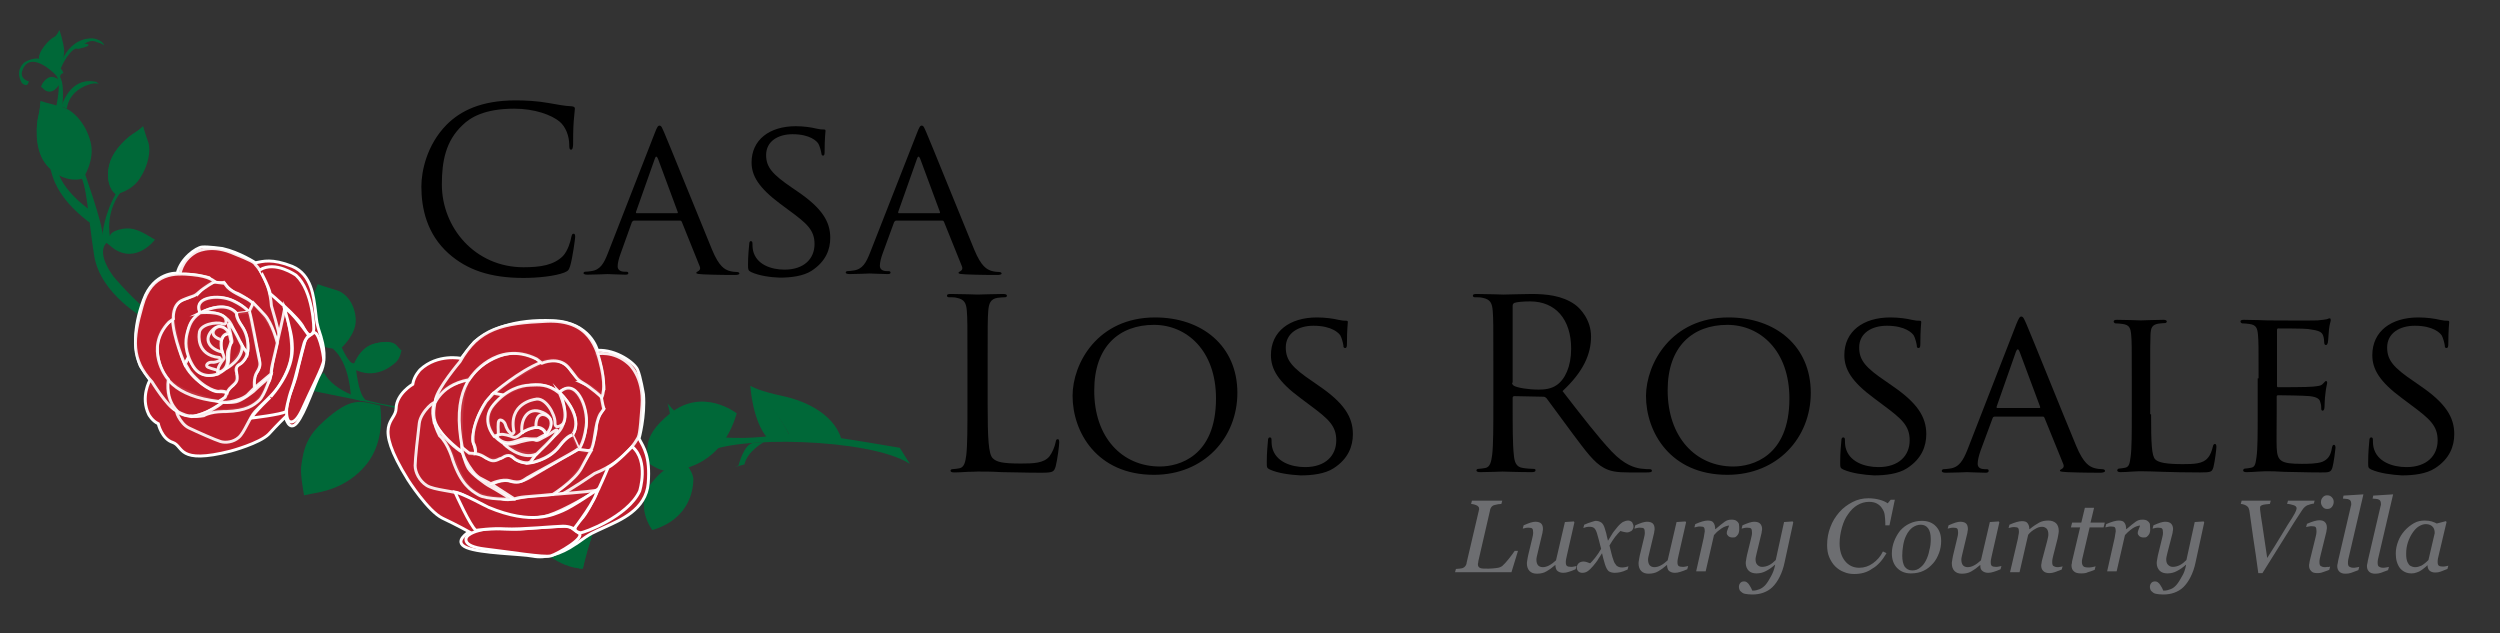 <?xml version="1.0" encoding="utf-8"?>
<!-- Generator: Adobe Illustrator 21.0.1, SVG Export Plug-In . SVG Version: 6.00 Build 0)  -->
<svg version="1.1" id="Layer_1" xmlns="http://www.w3.org/2000/svg" xmlns:xlink="http://www.w3.org/1999/xlink" x="0px" y="0px"
	 viewBox="0 0 841.9 213.3" style="enable-background:new 0 0 841.9 213.3;" xml:space="preserve">
<rect x="0" y="0" width="841.9" height="213.3" fill="#333333" stroke="none"/>
<style type="text/css">
	.st0{fill:#006838;}
	.st1{fill:#BE1E2D;stroke:#FFFFFF;stroke-miterlimit:10;}
	.st2{opacity:0.9;fill:#BE1E2D;stroke:#FFFFFF;stroke-miterlimit:10;}
	.st3{fill:#6D6E71;}
</style>
<path class="st0" d="M19.3,25.1c0,0,2-12.2,11.8-12.2c0,0,3.3,0.3,4,2.4c0,0-1-0.8-1.8-0.9c-1.1-0.2-1.9-1.4-4.9,0.3
	c0,0,1.9,0.1,1.3,0.7c0,0,0,0.3-3.5,1.1c0,0-0.6-0.7-2.2,0.9c-1.6,1.6-3.5,4.9-3.9,7c-0.4,2.1,0.2,0.3,0.2,0.3L19.3,25.1z"/>
<path class="st0" d="M128,136.6c0,0,2.2,11.5-4.7,19.9c-6.9,8.4-16.1,9.3-18.5,9.8c-2.4,0.5-2.4,0.5-2.4,0.5s-1.3-6.8-1-9.5
	c0.8-6.7,2.2-10.6,7.8-15.6C118.2,133.7,121.1,134.9,128,136.6z"/>
<path class="st0" d="M118.8,124.1c0,0,1.6-7.4,8.4-8.6c6.9-1.2,6.5,2.2,8,2.4c0,0-0.4,2.7-1.8,4
	C132.1,123.1,126.3,128.3,118.8,124.1z"/>
<path class="st0" d="M107,95.7c-0.1,0.6-0.3,1.4-1.6,3.8c-1.3,2.4-3.6,8.5-1.4,12.7c1.6,3.1,5.2,5.5,10.9,5c0,0,5.1-4.5,4.9-9.6
	c-0.2-5.1-3.2-9-6.6-9.9C109.8,96.7,107,95.7,107,95.7z"/>
<path class="st0" d="M118.7,123.9c0,0,2-6.5,6.8-8c0,0,6.1-2,8.1,0.5c0,0,1.2,1.5,1.5,1.4C135.2,117.9,126.2,116.3,118.7,123.9z"/>
<path class="st0" d="M107,95.7c0,0-0.7,2.4-1.7,4.1c-1,1.6-3.6,8.1-1.3,12.4c2.3,4.3,7.2,5.8,10.9,5
	C114.8,117.2,106.7,105.2,107,95.7z"/>
<g>
	<path class="st0" d="M48.2,42.5c-0.4,0.4-1,1.1-3,2.3c-2,1.3-6.7,5.1-8.2,10c-1.1,3.6-0.9,7.8,2.1,10.6c0,0,5.1-0.9,8-5.3
		c2.9-4.4,3.8-9.5,2.8-12.3C48.9,45.1,48.2,42.5,48.2,42.5z"/>
	<path class="st0" d="M48.2,42.5c0,0-1.8,1.7-3.2,2.5c-1.5,0.8-6.5,4.9-8,9.9c-1.5,5-0.1,9.2,2.1,10.6C39,65.5,42.4,50.4,48.2,42.5z
		"/>
</g>
<path class="st0" d="M19.7,24.3c0,0,2.1-4.6,1.9-7.4c-0.2-2.8-1.6-6.8-1.6-6.8s-0.9,2.1-2,2.5c-1.1,0.4-5.5,4.9-4.8,7.4L19.7,24.3z"
	/>
<g>
	<path class="st0" d="M266.2,147.1c0,0-4.2-8.1-8.8-12.6c-4.7-4.5-4.7-4.5-4.7-4.5s2.9,1.7,11,3.4c8,1.7,18.3,6.6,20,16L266.2,147.1
		z"/>
	<path class="st0" d="M252.7,130c0,0,0.6,11.6,5.8,17.6l7.6-0.5C266.2,147.1,258.8,132.4,252.7,130z"/>
</g>
<path class="st0" d="M118.2,133.9c0,0-0.3-11.9-6.3-16.6l3.2-0.3c0,0,2.5,6,4.2,5.3c1.7-0.7,0,0.8,0,0.8l0.6,1.1
	c0,0,0.7,7.6,2.7,9.9C124.5,136.4,118.2,133.9,118.2,133.9z"/>
<path class="st0" d="M182.1,155.8c0,0,14.5-0.2,16.7,12c2.3,12.2,0,13.2-1.3,18.4c-1.3,5.2-1.3,5.2-1.3,5.2s-4.1,0.5-10.3-3.5
	C179.9,183.9,168.5,170.4,182.1,155.8z"/>
<path class="st0" d="M195.1,191.5c0,0-11.3-25.6-13.1-35.6c0,0,13.8,0.2,16.6,11.1c2.8,10.9,1,11.3-1.7,21.9l-0.6,2.6L195.1,191.5z"
	/>
<path class="st0" d="M149.5,138c0,0-33.5,0.5-40.4-12.5l-7.7,5.4c0,0,39.2,7.5,49.1,10.7L149.5,138z"/>
<path class="st0" d="M49,107.4c0,0-15.2-8.1-17.3-21.4s-2.4-24.3-5-27.4l1.3-1.8c0,0,6.7,18.7,6.5,22.3c0,0,0.5-6.8,4.5-13.8
	l1.6-0.5c0,0-5,5.8-3.6,14.9c0,0-0.2-1.8,4.1-2.6s7.1,1.3,11.1,3.6c0,0-6.1,8.2-13.8,3.1l-2.5-2c0,0-3.9,2.7,2.3,11.3
	c0,0,7.6,9,12.5,12.1L49,107.4z"/>
<path class="st0" d="M9.7,27.4c0,0-3.5-0.8-2-4.1c2.5-5.8,9.4,0.1,11.1,2c3.3,3.4-2.6,18.8-2.4,26.4c0.2,7.7,3.1,15,13.3,22.9
	l1.2,0.6l-1.2-4.9c0,0-10.9-7.6-10.6-15.6c0.3-7.9,3.5-23.6,1.4-28.2c0,0-0.9-1.3,0.8-1.9c0,0-0.3-1.7-1.6-1.6
	C18.5,23,18.5,23,18.5,23s-3.9-5.7-10.1-2.1c0,0-3.7,2.5-1,7.1C7.4,28,9.3,29.8,9.7,27.4z"/>
<g>
	<path class="st0" d="M13.6,34c0.1,0.7,0.1,1.8-0.6,4.8c-0.7,3-1.4,10.7,2.1,15.8c2.6,3.7,7.1,6.4,12.9,5.4c0,0,4.1-6,2.5-12.2
		c-1.6-6.3-5.9-10.8-9.7-11.8C16.9,35,13.6,34,13.6,34z"/>
	<path class="st0" d="M13.6,34c0,0-0.1,3.1-0.7,5.2c-0.6,2.1-1.5,10.3,2.1,15.5c3.6,5.1,9.3,6.6,12.9,5.4
		C27.9,59.9,15.9,45.7,13.6,34z"/>
</g>
<path class="st0" d="M20.2,28.1c0,0-1.3,2.4-3,2.7c-1.8,0.4-2.8-1.2-3.1-1.4c-0.3-0.2-0.3-0.2-0.3-0.2s0.2-0.5,0.4-0.9
	c0.2-0.4,1.6-2.6,3.5-2.4C19.6,26.3,20.2,27.1,20.2,28.1z"/>
<path class="st0" d="M20.7,35.9c0,0,2.7-10.4,11.8-8.3l0.8,0.7c0,0-0.8-0.5-2.8,0c-2,0.5-7.2,2.6-8,8.3L20.7,35.9z"/>
<path class="st0" d="M248.7,156.8c0,0,1.8-7.5,5.2-7.7l3.3-0.2c0,0-5.6,3.1-6.5,7.5l-3.3,0.9"/>
<g>
	<path class="st0" d="M219.7,178.5c0,0-6.4-8.1-0.1-16.1c6.4-8,9.7-4.7,11.5-6c0,0,2.5,2.8,2.4,5.3
		C233.4,164.2,232.7,174.6,219.7,178.5z"/>
</g>
<path class="st0" d="M223.2,158.3c0,0,5.3,0.5,14.3-5.6c9-6.1,55.5-5.2,68.9,3.5l-3.4-5.4c0,0-19.5-3.4-27.5-4.3
	c-8-0.9-12.5-0.2-12.5-0.2s-10.1,1.9-20.2,0.9c-10.1-1-18-11.4-18-11.4S229.1,149.7,223.2,158.3z"/>
<g>
	<path class="st0" d="M248.1,139.2c0,0-11.3-8.9-22.4,0c-11.1,8.9-6.4,13.6-8.1,16.1c0,0,3.9,3.4,7.4,3.3
		C228.4,158.5,242.8,157.4,248.1,139.2z"/>
</g>
<g>
	<path d="M332.6,136.1c0,11.7,0.3,16.8,1.7,18.2c1.3,1.3,3.3,1.8,9.5,1.8c4.2,0,7.7-0.1,9.6-2.4c1-1.3,1.8-3.3,2.1-4.8
		c0.1-0.6,0.2-1,0.7-1c0.4,0,0.5,0.3,0.5,1.2c0,0.9-0.6,5.7-1.2,8c-0.6,1.8-0.8,2.1-5,2.1c-5.7,0-9.9-0.2-13.2-0.2
		c-3.3-0.2-5.8-0.2-8.1-0.2c-0.3,0-1.7,0.1-3.3,0.1c-1.6,0.1-3.3,0.2-4.5,0.2c-0.9,0-1.3-0.2-1.3-0.6c0-0.2,0.2-0.5,0.6-0.5
		c0.7,0,1.7-0.2,2.4-0.3c1.6-0.3,2-2.1,2.3-4.4c0.4-3.3,0.4-9.6,0.4-17.3v-14c0-12.4,0-14.6-0.2-17.2c-0.2-2.7-0.8-4-3.4-4.5
		c-0.6-0.2-2-0.2-2.7-0.2c-0.3,0-0.6-0.2-0.6-0.5c0-0.5,0.4-0.6,1.3-0.6c3.6,0,8.6,0.2,9,0.2c0.4,0,6.2-0.2,8.6-0.2
		c0.9,0,1.3,0.2,1.3,0.6c0,0.3-0.3,0.5-0.6,0.5c-0.6,0-1.7,0.1-2.6,0.2c-2.3,0.4-2.9,1.8-3.1,4.5c-0.2,2.5-0.2,4.8-0.2,17.2V136.1z"
		/>
	<path d="M389,106.9c15.8,0,27.7,9.6,27.7,25.4c0,15.1-11.2,27.6-28.1,27.6c-19.2,0-27.4-14.4-27.4-26.6
		C361.2,122.4,369.6,106.9,389,106.9z M390.6,157.1c6.3,0,18.9-3.3,18.9-22.9c0-16.2-9.9-24.8-20.9-24.8c-11.7,0-20.1,7.3-20.1,22
		C368.4,147.3,377.9,157.1,390.6,157.1z"/>
	<path d="M427.6,158.1c-1-0.5-1-0.7-1-2.5c0-3.3,0.3-6,0.4-7.2c0-0.7,0.2-1.1,0.6-1.1c0.4,0,0.6,0.2,0.6,0.8c0,0.6,0,1.5,0.2,2.5
		c1.1,4.9,6.4,6.7,11.1,6.7c6.9,0,10.5-3.9,10.5-9c0-4.9-2.6-7.2-8.8-11.8l-3.2-2.4c-7.6-5.6-10-9.8-10-14.5c0-8,6.3-12.7,15.5-12.7
		c2.8,0,5.6,0.4,7.2,0.8c1.4,0.3,1.9,0.3,2.5,0.3s0.7,0.1,0.7,0.5c0,0.3-0.3,2.5-0.3,7.2c0,1-0.1,1.5-0.6,1.5
		c-0.5,0-0.6-0.3-0.6-0.9c-0.1-0.8-0.6-2.6-1-3.3c-0.5-0.8-2.8-3.3-9.1-3.3c-5.1,0-9.3,2.5-9.3,7.3c0,4.3,2.1,6.8,9.1,11.5l2,1.4
		c8.5,5.8,11.5,10.5,11.5,16.3c0,4-1.5,8.3-6.5,11.5c-2.9,1.9-7.3,2.4-11.1,2.4C434.5,159.9,430.4,159.4,427.6,158.1z"/>
	<path d="M502.9,122c0-12.4,0-14.6-0.2-17.2c-0.2-2.7-0.8-4-3.4-4.5c-0.6-0.2-2-0.2-2.7-0.2c-0.3,0-0.6-0.2-0.6-0.5
		c0-0.5,0.4-0.6,1.3-0.6c3.6,0,8.6,0.2,9,0.2c0.9,0,6.9-0.2,9.4-0.2c5,0,10.3,0.5,14.6,3.5c2,1.4,5.5,5.3,5.5,10.8
		c0,5.9-2.5,11.8-9.6,18.4c6.5,8.4,11.9,15.4,16.6,20.4c4.3,4.5,7.7,5.4,9.7,5.7c1.5,0.2,2.6,0.2,3.1,0.2c0.4,0,0.7,0.2,0.7,0.5
		c0,0.5-0.5,0.6-1.9,0.6h-5.7c-4.5,0-6.4-0.4-8.5-1.5c-3.4-1.8-6.2-5.7-10.7-11.7c-3.3-4.4-7.1-9.7-8.7-11.8c-0.3-0.3-0.6-0.5-1-0.5
		l-9.8-0.2c-0.4,0-0.6,0.2-0.6,0.6v1.9c0,7.6,0,13.9,0.4,17.3c0.2,2.3,0.7,4.1,3.1,4.4c1.1,0.2,2.9,0.3,3.6,0.3
		c0.5,0,0.6,0.2,0.6,0.5c0,0.4-0.4,0.6-1.3,0.6c-4.4,0-9.4-0.2-9.8-0.2c-0.1,0-5.1,0.2-7.5,0.2c-0.9,0-1.3-0.2-1.3-0.6
		c0-0.2,0.2-0.5,0.6-0.5c0.7,0,1.7-0.2,2.4-0.3c1.6-0.3,2-2.1,2.3-4.4c0.4-3.3,0.4-9.6,0.4-17.3V122z M509.2,128.9
		c0,0.4,0.2,0.7,0.6,1c1.2,0.7,4.9,1.3,8.4,1.3c1.9,0,4.1-0.2,6-1.5c2.8-1.9,4.9-6.2,4.9-12.3c0-9.9-5.3-15.9-13.8-15.9
		c-2.4,0-4.5,0.2-5.3,0.5c-0.4,0.2-0.6,0.5-0.6,1V128.9z"/>
	<path d="M582.1,106.9c15.8,0,27.7,9.6,27.7,25.4c0,15.1-11.2,27.6-28.1,27.6c-19.2,0-27.4-14.4-27.4-26.6
		C554.4,122.4,562.8,106.9,582.1,106.9z M583.7,157.1c6.3,0,18.9-3.3,18.9-22.9c0-16.2-9.9-24.8-20.9-24.8c-11.7,0-20.1,7.3-20.1,22
		C561.6,147.3,571.1,157.1,583.7,157.1z"/>
	<path d="M620.7,158.1c-1-0.5-1-0.7-1-2.5c0-3.3,0.3-6,0.4-7.2c0-0.7,0.2-1.1,0.6-1.1c0.4,0,0.6,0.2,0.6,0.8c0,0.6,0,1.5,0.2,2.5
		c1.1,4.9,6.4,6.7,11.1,6.7c6.9,0,10.5-3.9,10.5-9c0-4.9-2.6-7.2-8.8-11.8l-3.2-2.4c-7.6-5.6-10-9.8-10-14.5c0-8,6.3-12.7,15.5-12.7
		c2.8,0,5.6,0.4,7.2,0.8c1.4,0.3,1.9,0.3,2.5,0.3c0.6,0,0.7,0.1,0.7,0.5c0,0.3-0.3,2.5-0.3,7.2c0,1-0.1,1.5-0.6,1.5
		c-0.5,0-0.6-0.3-0.6-0.9c-0.1-0.8-0.6-2.6-1-3.3c-0.5-0.8-2.8-3.3-9.1-3.3c-5.1,0-9.3,2.5-9.3,7.3c0,4.3,2.1,6.8,9.1,11.5l2,1.4
		c8.5,5.8,11.5,10.5,11.5,16.3c0,4-1.5,8.3-6.5,11.5c-2.9,1.9-7.3,2.4-11.1,2.4C627.7,159.9,623.6,159.4,620.7,158.1z"/>
	<path d="M679,109.2c0.9-2.2,1.2-2.6,1.7-2.6c0.7,0,1,1,1.7,2.5c1.3,2.9,12.5,30.8,16.8,41.1c2.5,6,4.5,6.9,6,7.4
		c1,0.3,2.1,0.4,2.8,0.4c0.4,0,0.9,0.2,0.9,0.6s-0.8,0.6-1.6,0.6c-1,0-6.2,0-11.1-0.2c-1.4-0.1-2.5-0.1-2.5-0.5
		c0-0.3,0.2-0.3,0.5-0.5c0.4-0.2,1.1-0.7,0.6-1.8l-6.3-15.5c-0.2-0.3-0.2-0.4-0.6-0.4h-16.2c-0.3,0-0.6,0.2-0.7,0.6l-4,10.8
		c-0.6,1.7-1,3.3-1,4.5c0,1.4,1.2,1.8,2.4,1.8h0.6c0.6,0,0.7,0.2,0.7,0.6c0,0.4-0.4,0.6-1,0.6c-1.7,0-5.5-0.2-6.3-0.2
		c-0.7,0-4.2,0.2-7.1,0.2c-0.9,0-1.4-0.2-1.4-0.6c0-0.3,0.3-0.6,0.6-0.6c0.5,0,1.5-0.1,2.1-0.2c3.2-0.4,4.5-2.8,5.9-6.2L679,109.2z
		 M686.8,137.4c0.3,0,0.3-0.2,0.2-0.5l-6.9-18.5c-0.4-1-0.8-1-1.2,0l-6.5,18.5c-0.1,0.3,0,0.5,0.2,0.5H686.8z"/>
	<path d="M724.4,139.5c0,9.9,0.2,14,1.4,15.2c1.1,1.1,3.8,1.6,9.3,1.6c3.7,0,6.8-0.1,8.4-2.1c0.9-1,1.4-2.5,1.7-3.8
		c0.1-0.5,0.3-0.9,0.7-0.9c0.3,0,0.5,0.3,0.5,1c0,0.7-0.5,4.8-1,6.8c-0.5,1.6-0.7,1.8-4.5,1.8c-5,0-8.9-0.1-12.2-0.2
		c-3.2-0.1-5.6-0.2-7.6-0.2c-0.3,0-1.5,0-2.9,0.1c-1.4,0.1-2.9,0.2-4.1,0.2c-0.7,0-1.1-0.2-1.1-0.6c0-0.2,0.2-0.6,0.6-0.6
		c0.6,0,1.5-0.2,2.1-0.3c1.4-0.3,1.5-1.6,1.8-3.6c0.4-2.8,0.4-8.1,0.4-14.6v-11.9c0-10.5,0-12.4-0.2-14.6c-0.2-2.3-0.6-3.4-2.9-3.7
		c-0.6-0.1-1.8-0.2-2.4-0.2c-0.2,0-0.6-0.3-0.6-0.6c0-0.4,0.3-0.6,1.1-0.6c3.2,0,7.6,0.2,8,0.2c0.3,0,5.6-0.2,7.7-0.2
		c0.7,0,1.1,0.2,1.1,0.6c0,0.2-0.3,0.5-0.6,0.5c-0.5,0-1.5,0.1-2.3,0.2c-2.1,0.4-2.5,1.4-2.6,3.8c-0.1,2.1-0.1,4.1-0.1,14.6V139.5z"
		/>
	<path d="M760.6,127.4c0-10.5,0-12.4-0.2-14.6c-0.2-2.3-0.6-3.4-2.9-3.7c-0.6-0.1-1.8-0.2-2.4-0.2c-0.2,0-0.6-0.3-0.6-0.6
		c0-0.4,0.3-0.6,1.1-0.6c3.2,0,7.7,0.2,8.1,0.2c0.5,0,15.1,0.1,16.7,0c1.4-0.1,2.6-0.3,3.2-0.4c0.3-0.1,0.6-0.3,1-0.3
		c0.2,0,0.3,0.3,0.3,0.6c0,0.5-0.4,1.3-0.6,3.2c-0.1,0.6-0.2,3.7-0.4,4.5c-0.1,0.3-0.3,0.7-0.6,0.7c-0.4,0-0.6-0.3-0.6-0.9
		c0-0.5-0.1-1.6-0.4-2.4c-0.5-1.1-1.2-1.6-5-2.1c-1.2-0.2-9.3-0.2-10.1-0.2c-0.3,0-0.4,0.2-0.4,0.7v18.4c0,0.5,0,0.7,0.4,0.7
		c0.9,0,10.1,0,11.7-0.2c1.7-0.2,2.7-0.2,3.4-1c0.5-0.5,0.8-0.9,1-0.9c0.2,0,0.4,0.2,0.4,0.6s-0.4,1.5-0.6,3.7
		c-0.2,1.4-0.3,3.9-0.3,4.4c0,0.6-0.2,1.3-0.6,1.3c-0.3,0-0.5-0.2-0.5-0.6c0-0.6,0-1.4-0.3-2.2c-0.2-1-0.9-1.8-3.6-2.1
		c-1.9-0.2-9.4-0.3-10.6-0.3c-0.4,0-0.5,0.2-0.5,0.5v5.7c0,2.3-0.1,10.2,0,11.5c0.2,4.5,1.4,5.4,8.4,5.4c1.8,0,5.2,0,7-0.7
		c1.8-0.8,2.8-2,3.2-4.7c0.2-0.8,0.3-1,0.7-1c0.4,0,0.5,0.6,0.5,1c0,0.5-0.6,5.1-1,6.5c-0.5,1.8-1.2,1.8-3.9,1.8
		c-5.3,0-9.3-0.2-12.2-0.2c-2.9-0.2-4.8-0.2-5.8-0.2c-0.2,0-1.5,0-3,0.1c-1.4,0.1-2.9,0.2-4.1,0.2c-0.7,0-1.1-0.2-1.1-0.6
		c0-0.2,0.2-0.6,0.6-0.6c0.6,0,1.5-0.2,2.1-0.3c1.4-0.2,1.5-1.6,1.8-3.6c0.4-2.8,0.4-8.1,0.4-14.6V127.4z"/>
	<path d="M798.5,158.1c-1-0.5-1-0.7-1-2.5c0-3.3,0.3-6,0.4-7.2c0-0.7,0.2-1.1,0.6-1.1c0.4,0,0.6,0.2,0.6,0.8c0,0.6,0,1.5,0.2,2.5
		c1.1,4.9,6.4,6.7,11.1,6.7c6.9,0,10.5-3.9,10.5-9c0-4.9-2.6-7.2-8.8-11.8l-3.2-2.4c-7.6-5.6-10-9.8-10-14.5c0-8,6.3-12.7,15.5-12.7
		c2.8,0,5.6,0.4,7.2,0.8c1.4,0.3,1.9,0.3,2.5,0.3c0.6,0,0.7,0.1,0.7,0.5c0,0.3-0.3,2.5-0.3,7.2c0,1-0.1,1.5-0.6,1.5
		c-0.5,0-0.6-0.3-0.6-0.9c-0.1-0.8-0.6-2.6-1-3.3c-0.5-0.8-2.8-3.3-9.1-3.3c-5.1,0-9.3,2.5-9.3,7.3c0,4.3,2.1,6.8,9.1,11.5l2,1.4
		c8.5,5.8,11.5,10.5,11.5,16.3c0,4-1.5,8.3-6.5,11.5c-2.9,1.9-7.3,2.4-11.1,2.4C805.5,159.9,801.4,159.4,798.5,158.1z"/>
</g>
<g>
	<path d="M151.1,85.4c-7.4-6.6-9.2-15.3-9.2-22.6c0-5.1,1.8-14,8.5-20.8c4.6-4.6,11.5-8.2,23.3-8.2c3.1,0,7.3,0.2,11.1,0.9
		c2.9,0.5,5.3,1,7.8,1.1c0.8,0.1,1,0.4,1,0.8c0,0.6-0.2,1.5-0.4,4.3c-0.2,2.5-0.2,6.7-0.2,7.9c-0.1,1.1-0.2,1.6-0.7,1.6
		c-0.5,0-0.6-0.5-0.6-1.6c0-3-1.2-6.1-3.2-7.8c-2.7-2.3-8.5-4.4-15.3-4.4c-10.1,0-14.9,3-17.5,5.6c-5.6,5.3-6.9,12.1-6.9,19.9
		c0,14.6,11.2,27.9,27.5,27.9c5.7,0,10.2-0.7,13.3-3.8c1.6-1.7,2.6-5,2.8-6.4c0.2-0.8,0.3-1.1,0.8-1.1c0.4,0,0.5,0.5,0.5,1.1
		c0,0.5-0.9,7.2-1.7,9.8c-0.5,1.4-0.6,1.6-2,2.2c-3.1,1.2-8.9,1.8-13.7,1.8C164.9,93.6,157.2,90.8,151.1,85.4z"/>
	<path d="M220.5,44.8c0.8-2.1,1.1-2.5,1.6-2.5c0.7,0,0.9,0.9,1.6,2.4c1.2,2.7,12,29.5,16.1,39.4c2.4,5.8,4.3,6.6,5.7,7.1
		c1,0.3,2,0.4,2.7,0.4c0.4,0,0.8,0.2,0.8,0.5c0,0.4-0.8,0.5-1.5,0.5c-1,0-6,0-10.6-0.2c-1.3-0.1-2.4-0.1-2.4-0.5
		c0-0.3,0.2-0.3,0.5-0.5c0.4-0.2,1.1-0.7,0.6-1.8l-6-14.9c-0.2-0.3-0.2-0.4-0.6-0.4h-15.5c-0.3,0-0.5,0.2-0.7,0.5L209,85.4
		c-0.6,1.6-1,3.2-1,4.3c0,1.3,1.1,1.8,2.3,1.8h0.6c0.5,0,0.7,0.2,0.7,0.5c0,0.4-0.4,0.5-1,0.5c-1.6,0-5.3-0.2-6-0.2
		c-0.7,0-4,0.2-6.8,0.2c-0.8,0-1.3-0.2-1.3-0.5c0-0.3,0.3-0.5,0.6-0.5c0.5,0,1.4-0.1,2-0.2c3.1-0.4,4.3-2.7,5.6-6L220.5,44.8z
		 M228,71.8c0.3,0,0.3-0.2,0.2-0.5l-6.6-17.8c-0.4-1-0.8-1-1.1,0l-6.3,17.8c-0.1,0.3,0,0.5,0.2,0.5H228z"/>
	<path d="M252.9,91.6c-0.9-0.5-1-0.7-1-2.4c0-3.2,0.3-5.8,0.4-6.9c0-0.7,0.2-1.1,0.5-1.1c0.4,0,0.6,0.2,0.6,0.8s0,1.4,0.2,2.4
		c1.1,4.7,6.1,6.4,10.6,6.4c6.6,0,10.1-3.7,10.1-8.6c0-4.7-2.5-6.9-8.5-11.3l-3.1-2.3c-7.2-5.4-9.6-9.4-9.6-13.9
		c0-7.6,6-12.2,14.9-12.2c2.7,0,5.3,0.4,6.9,0.8c1.3,0.3,1.8,0.3,2.4,0.3s0.7,0.1,0.7,0.5c0,0.3-0.3,2.4-0.3,6.9
		c0,1-0.1,1.4-0.5,1.4c-0.5,0-0.5-0.3-0.6-0.8c-0.1-0.8-0.6-2.5-1-3.2c-0.5-0.8-2.7-3.2-8.7-3.2c-4.9,0-8.9,2.4-8.9,7
		c0,4.1,2.1,6.5,8.7,11l1.9,1.3c8.2,5.6,11,10.1,11,15.6c0,3.8-1.4,7.9-6.3,11.1c-2.8,1.8-7,2.3-10.7,2.3
		C259.6,93.4,255.7,92.9,252.9,91.6z"/>
	<path d="M308.8,44.8c0.8-2.1,1.1-2.5,1.6-2.5c0.7,0,0.9,0.9,1.6,2.4c1.2,2.7,12,29.5,16.1,39.4c2.4,5.8,4.3,6.6,5.7,7.1
		c1,0.3,2,0.4,2.7,0.4c0.4,0,0.8,0.2,0.8,0.5c0,0.4-0.8,0.5-1.5,0.5c-1,0-6,0-10.6-0.2c-1.3-0.1-2.4-0.1-2.4-0.5
		c0-0.3,0.2-0.3,0.5-0.5c0.4-0.2,1.1-0.7,0.6-1.8l-6-14.9c-0.2-0.3-0.2-0.4-0.6-0.4h-15.5c-0.3,0-0.5,0.2-0.7,0.5l-3.8,10.4
		c-0.6,1.6-1,3.2-1,4.3c0,1.3,1.1,1.8,2.3,1.8h0.6c0.5,0,0.7,0.2,0.7,0.5c0,0.4-0.4,0.5-1,0.5c-1.6,0-5.3-0.2-6-0.2
		c-0.7,0-4,0.2-6.8,0.2c-0.8,0-1.3-0.2-1.3-0.5c0-0.3,0.3-0.5,0.6-0.5c0.5,0,1.4-0.1,2-0.2c3.1-0.4,4.3-2.7,5.6-6L308.8,44.8z
		 M316.3,71.8c0.3,0,0.3-0.2,0.2-0.5l-6.6-17.8c-0.4-1-0.8-1-1.1,0l-6.3,17.8c-0.1,0.3,0,0.5,0.2,0.5H316.3z"/>
</g>
<g>
	<path class="st1" d="M158,179.1c0,0-5.6,3.3-0.9,5.3c4.8,2,18.3,2.1,22.4,2.9c4,0.8,9.3-0.6,14.2-4c0.2-0.1,0.3-0.2,0.5-0.3
		c5.1-3.7,5.1-3.4,9.8-5.6c4.7-2.2,13.6-5.7,14.3-14.7c0.7-9-1.5-12-3.1-15c0,0,2.1-7.5,1.5-14.9c0,0-1-6.1-2-8.3
		c-0.9-2.2-7.2-6.9-13.5-6.5c0,0-2.3-9.5-15-10c-12.8-0.6-21.3,2.8-26.5,7.2l-4.4,5.5c0,0-7.9-1.7-13.8,3.8c0,0-2.1,2.1-2.5,4.9
		c0,0-5.5,3.2-5.6,8.1c-0.1,4.9-8.2,4.5,4,24.1c0,0,6.7,10.5,11.6,12.9C153.9,176.8,158,179.1,158,179.1z"/>
	<path class="st1" d="M190,177.2c0,0-10,0.5-13.5,0.9c-3.6,0.4-10.8-0.5-14.1,0.3c0,0-3.9,0.7-5.2,2.4c0,0-2.3,3.1,6.2,4.1
		c8.5,1,19.7,2.9,22.1,2.3c2.3-0.7,11.9-6.2,9.4-7.7C192.3,177.9,192.4,177.1,190,177.2z"/>
	<path class="st2" d="M214.5,148c0,0-3.8,7.3-14.2,11.4c0,0-9.7,6.6-11,6.9c-1.3,0.3-3.6,0.4-3.6,0.4s12.9-7,15.1-22.3
		c0,0-0.4-3.3,2.6-6.8c0,0-2.2-3.6,0-6.5c0,0-0.4-8.1-2.5-11.9c0,0,5.7-1.3,10.8,3.3c0,0,5.2,4.3,4.5,14.1
		C215.5,146.6,215.2,146.9,214.5,148z"/>
	<path class="st1" d="M204.8,157.4c0,0-6,14.6-9.1,17.5c-4,3.7-1.1,4.4-0.2,4.5c1,0.1,15.9-5.4,19.9-14c0,0,3.2-10.1-2.5-15
		C213,150.3,207.5,156.1,204.8,157.4z"/>
	<path class="st2" d="M200.9,165.1c0,0-0.2,0-0.5,0.1c-2.4,0.4-12.3,1.2-18.6,1.6c-7.8,0.5-10.1,2.1-12.7,1.2
		c-2.6-0.9-8.6,0.1-12.5-5.8c-3.9-5.9-3.8-10.1-7.5-14.8c-3.7-4.7-3.8-9.4-2.9-11.3c0.9-1.9-4.5,2.4-5,6.4c-0.5,4-1.4,12.1-1.4,14.3
		c0,2.2,1.4,5.1,3.9,6.7c2.5,1.6,9.4,1.8,12.3,3.2c3,1.3,9.1,5.1,12.6,6.1c3.4,1,10.3,2.5,16,0.8
		C190.4,171.7,199.7,166.1,200.9,165.1z"/>
	<path class="st1" d="M153.2,165.7c0,0,5.2,11.6,7.1,12.9c0,0,5.3-0.8,9.9-0.5c5,0.3,17.1-0.9,19.4-0.9c2.3,0,3.7,0.9,3.7,0.9
		s8-10.3,7.7-13.1c0,0-8.3,5.7-11.5,7c-3.2,1.3-10.3,5-25.1-1.2C164.3,170.8,155.7,166.1,153.2,165.7z"/>
	<path class="st2" d="M158.4,127.4c0,0-11.1,2.7-11.9,8c-0.9,5.3-1.4,8.6,9.3,17C155.8,152.4,153.9,132.9,158.4,127.4z"/>
	<path class="st2" d="M182.5,122.2c0,0-6.2-6.3-16.2-1.5c-8.2,3.9-14.2,11.9-10.6,30.1c0,0,2.6,3.1,4.4,2.1c0,0,0.3-1.2-0.7-3.7
		c-1-2.5,1.9-12.5,6.8-16.6C172.5,127.1,182.5,122.2,182.5,122.2z"/>
	<path class="st2" d="M192.2,124.7c0,0-2.9-5.3-9.9-2.7c-7.5,2.9-16.2,10.5-16.2,10.5l3.6,0.7c0,0,10.4-7.4,18.5-1
		c0,0,3.6-3.3,6.3,0.5c2.7,3.9,4.8,11,0.2,18.7c0,0,3.8,1.3,4.6-0.4c1.1-2.5,1-8.1,2.8-11.5l1.2-1.7l-0.8-4.1c0,0-1.1-2.6-6.3-4.8
		C196.3,128.9,193.6,126.7,192.2,124.7z"/>
	<path class="st2" d="M189.6,154.2c0,0-7.3,4.3-10.7,6.3c-3.4,2-5.3,2.1-6.9,1.6c-2.9-1-6.4,1-6.4,1l7.6,4.9c0,0,1.8-0.6,3.8-0.7
		c2-0.1,9.2-0.8,9.2-0.8s7.3-4.6,9.6-8.8c1.8-3.5,3.2-5.8,3.2-5.8l-4.2-0.6L189.6,154.2z"/>
	<path class="st2" d="M155.8,152.4c0,0,0.7,3.2,1.9,5.3c1.2,2,5.9,5.4,7.3,6.1c1.4,0.7,7.2,4.3,7.2,4.3s-8.3,0.2-11-1.4
		c-2.7-1.6-5.9-3.6-8.7-11.7c0,0-1.5-5.6-4.5-8.3c0,0-1.3-2.5-1.6-4.3c-0.3-1.8-0.2-0.3-0.2-0.3S149.7,148.7,155.8,152.4z"/>
	<path class="st2" d="M188.4,132.2c0,0,8.4,7.7,4.4,14.3c0,0,2.3,4.7,2.1,4.9c-0.3,0.1,1.6-1.3,2.5-7.8
		C198.3,136.9,193.7,126.8,188.4,132.2z"/>
	<path class="st2" d="M192.8,146.5c0,0-1.8,0.4-4.2,3.5c-2.3,3.1-5.3,4.6-8.3,5.5c-3,1-5.6,0.1-7.1-1.1c-1.5-1.2-2.3-1.5-3.9-0.5
		c-1.6,1-4.9,1.1-6.1,0c-1.2-1.1-3.2-1.2-3.2-1.2l-2-0.1l-2.5-2c0,0-0.3,2.8,3.6,8c1.1,1.5,2.4,2.3,2.4,2.3l3.8,2c0,0,3.7-1.8,6.4-1
		c3.6,1,4.2,0,6-1.1c1.8-1.1,15.6-8.4,17.1-9.7"/>
	<path class="st2" d="M188.3,132c0,0,4.7,8.6-0.6,13.9c0,0-5.2,4.7-7,6.9l-2.6,3.1c0,0,6.4-0.7,10.2-5.6c3-4,4.4-3.8,4.4-3.8
		S197.4,141.4,188.3,132z"/>
	<path class="st2" d="M169.6,133.1c-0.2,0.8-9,5.5-3,13.9c0,0,6.8,6.6,14.1,5.8c0,0-0.8,0.8-1.8,2.4c-1,1.6-5-0.1-5.6-0.7
		c-0.6-0.6-1.8-2-4.2-0.3c-0.1,0.1-0.7,0.3-0.8,0.3c-2.1,1.1-2.9,0.8-5-0.5c-2.1-1.3-3.2-1.2-3.2-1.2s0.4-1.6-0.7-3.7
		c0,0-1.3-5.1,4.3-13.9l2.5-2.8l3.6,0.7"/>
	<path class="st2" d="M189.6,142.7c-0.3,0.4-2.8,2.2-2.7-0.4c0.1-2.6-3.2-8.9-6.8-7.8c0,0-9.1,1.2-7,11c0,0-0.4,1.1-1.2,0.4
		c-0.8-0.7-1.4-1.8-1.7-2.9c-0.3-1.2-2.2-2.5-2.4-0.6c-0.2,1.8,0.2,3.8-0.1,4c-0.3,0.2-1.3,0.5-1.3,0.5s-4.7-5.3-0.2-10.6
		c4.5-5.3,9.2-6.5,12.3-6.6c3.1-0.1,5.8-0.5,9.8,2.6C188.4,132.2,191.7,139.5,189.6,142.7z"/>
	<path class="st2" d="M183.8,146.9c-2,1-2.7,1.7-3.6,1.3c-0.9-0.5-4.5,0.4-6.3,1c-1.8,0.6-3.9,0.3-4.1,0.3c-0.4,0,5.8,5.7,10.9,3.4
		c0,0,5.9-5.4,6.7-7.3C188.3,143.6,185.8,145.9,183.8,146.9z"/>
	<path class="st2" d="M183.9,146.2c0,0-0.8-2.3-2.9-2.3c-1.6,0-3.2,0.5-4.5,1.3c-1.2,0.8-2.6,2.5-3.7,2c-1.1-0.5-3.4-1.1-4.2-0.9
		c0,0-1.7,0.1-0.8,1.4c0,0,1.1,1.3,3.2,1.4c2.1,0.1,4.8-1.6,6.2-1.4c1.4,0.2,3.7,0.1,3.7,0.1L183.9,146.2z"/>
	<path class="st2" d="M183.9,146.2c0,0,4.3-4.9-1.1-7.3c-5.4-2.4-7.6,3-7,6.8C175.7,145.7,182.4,141.4,183.9,146.2z"/>
	<path class="st2" d="M154.9,121.8c0,0-7.6,9-8.2,12.7c-0.6,3.7,0.4-4.7,11.2-6.6l0.6-0.8c0,0,8.6-12.8,22.2-6.2l1.8,1.4
		c0,0,5.5-2.4,8.8,1.3c3.2,3.8,2.5,3.9,5.1,5.4c2.6,1.5,6.3,4.8,6.3,4.8s1.4-2.8-0.1-9.7c-1.5-6.9-4.1-16.6-18.6-15.9
		C169.3,108.8,161.2,110.5,154.9,121.8z"/>
	<path class="st2" d="M180.5,143.9c0,0-0.4-4,2.1-4.3c0,0,1.5-0.2,2.7,1.5c0,0,1.3,2.4-1.4,5.1C183.9,146.2,183.4,143.8,180.5,143.9
		z"/>
</g>
<g>
	<path class="st1" d="M96.1,140.4c0,0,1.2,5.2,3.9,2c2.7-3.2,6.1-13.6,7.8-16.6c1.6-2.9,1.8-7.3,0.4-12c0-0.1-0.1-0.3-0.1-0.4
		c-1.6-4.8-1.4-4.8-1.9-9c-0.6-4.2-1.1-11.9-7.8-14.7C91.5,87,88.7,88,86,88.5c0,0-5.3-3.5-11.1-4.8c0,0-4.9-0.7-6.9-0.5
		c-1.9,0.2-7.1,3.8-8.3,8.8c0,0-7.9-0.6-11.4,9.1c-3.6,9.7-3.1,17.1-1,22.2l3.2,4.7c0,0-3.3,5.7-0.4,11.6c0,0,1.1,2.1,3.2,3.1
		c0,0,1.1,5.1,4.9,6.3c3.7,1.3,1.4,7.5,19.5,2.9c0,0,9.7-2.6,12.8-5.7C93.4,143,96.1,140.4,96.1,140.4z"/>
	<path class="st1" d="M102.6,115.3c0,0-2.1,7.8-2.7,10.7c-0.6,2.9-3.1,8.2-3.3,11c0,0-0.4,3.2,0.5,4.6c0,0,1.8,2.5,4.7-3.8
		c2.8-6.3,7.1-14.5,7.2-16.5c0-2-1.8-10.7-3.6-9.1C103.7,113.6,103.1,113.4,102.6,115.3z"/>
	<path class="st2" d="M86.1,89.2c0,0,4.7,4.7,5.3,13.8c0,0,2.7,9.1,2.6,10.2c-0.1,1.1-0.6,2.8-0.6,2.8s-2.2-11.7-13.4-17.2
		c0,0-2.6-0.5-4.6-3.7c0,0-3.3,0.8-5-1.6c0,0-6.4-1.7-9.8-1c0,0,0.4-4.7,5.2-7.5c0,0,4.6-2.9,12,0C85.3,88,85.5,88.3,86.1,89.2z"/>
	<path class="st1" d="M91,98.9c0,0,9.8,8.2,11.2,11.4c1.9,4,3.1,2,3.4,1.2c0.3-0.7-0.2-13.6-5.9-18.8c0,0-7-5-12.2-1.8
		C87.5,90.9,90.6,96.6,91,98.9z"/>
	<path class="st2" d="M95.9,103.8c0,0,0,0.1-0.1,0.4c-0.3,2-2.1,9.8-3.3,14.7c-1.5,6.2-0.9,8.3-2.2,10.1c-1.3,1.8-2,6.6-7.6,8.2
		c-5.5,1.6-8.7,0.4-13.3,2.1c-4.5,1.7-8.2,0.6-9.5-0.6c-1.3-1.2,0.7,4,3.7,5.4c2.9,1.4,9,4.1,10.7,4.6c1.7,0.5,4.3,0.2,6.1-1.4
		c1.9-1.6,3.7-6.8,5.5-8.7c1.8-2,6.2-5.8,7.8-8.2c1.6-2.4,4.5-7.4,4.5-12.1C98.5,113.6,96.4,105,95.9,103.8z"/>
	<path class="st1" d="M84.6,140.8c0,0,10.2-1.2,11.7-2.2c0,0,0.7-4.3,2-7.8c1.4-3.8,3.5-13.4,4.1-15.2c0.6-1.8,1.6-2.6,1.6-2.6
		s-6-8.7-8.2-9.1c0,0,2.3,7.8,2.5,10.6c0.2,2.8,1.3,9.2-7.1,19.1C91.3,133.5,85.6,138.9,84.6,140.8z"/>
	<path class="st2" d="M56.4,127.3c0,0-0.7,9.2,3.2,11.2c3.9,2,6.3,3.2,15.4-3C75,135.5,59.5,132.2,56.4,127.3z"/>
	<path class="st2" d="M58.3,107.5c0,0-6.4,3.2-5.2,12.1c1,7.3,5.7,13.9,20.6,15.6c0,0,3.1-1.3,2.7-2.9c0,0-0.9-0.5-3-0.4
		c-2.2,0.2-9.2-4.6-11.2-9.3C59.6,116.4,58.3,107.5,58.3,107.5z"/>
	<path class="st2" d="M62.6,100.6c0,0-4.8,0.9-4.5,6.9c0.3,6.5,4.1,15.1,4.1,15.1l1.4-2.6c0,0-3.1-9.8,3.8-14.5c0,0-1.7-3.6,2-4.7
		c3.7-1.2,9.7-0.9,14.5,4.5c0,0,2-2.6,0.8-3.6c-1.6-1.5-6-2.8-8.1-5l-1-1.3l-3.4-0.4c0,0-2.3,0.2-5.3,3.6
		C66.9,98.4,64.5,100,62.6,100.6z"/>
	<path class="st2" d="M84.8,109.9c0,0,1.5,6.7,2.2,9.8c0.7,3.1,0.3,4.6-0.5,5.7c-1.5,2-0.8,5.2-0.8,5.2l5.6-4.7c0,0,0-1.5,0.4-3.1
		c0.4-1.5,1.7-7.3,1.7-7.3s-1.7-6.8-4.4-9.6c-2.2-2.3-3.7-3.9-3.7-3.9l-1.5,3.1L84.8,109.9z"/>
	<path class="st2" d="M75,135.5c0,0,2.7,0.2,4.5-0.2c1.9-0.4,5.7-3.2,6.5-4.1c0.9-0.9,5.1-4.5,5.1-4.5s-1.9,6.4-3.8,8.1
		c-1.9,1.7-4.3,3.6-11.2,3.8c0,0-4.7-0.2-7.5,1.4c0,0-2.2,0.4-3.7,0.2c-1.5-0.2-0.3,0.1-0.3,0.1S70.6,139.3,75,135.5z"/>
	<path class="st2" d="M67.5,105.4c0,0,8-4.6,12.1,0.2c0,0,4.2-0.6,4.3-0.4c0.1,0.2-0.6-1.6-5.4-3.9C73.6,98.9,64.6,100,67.5,105.4z"
		/>
	<path class="st2" d="M79.6,105.5c0,0-0.1,1.5,1.7,4.1c1.8,2.6,2.2,5.2,2.2,7.7c0,2.6-1.3,4.3-2.6,5.2c-1.3,0.9-1.7,1.4-1.3,2.9
		c0.4,1.5-0.3,4-1.5,4.7c-1.2,0.7-1.7,2.2-1.7,2.2l-0.6,1.5l-2.1,1.4c0,0,2.1,1,7.1-0.8c1.4-0.5,2.4-1.3,2.4-1.3l2.5-2.5
		c0,0-0.4-3.3,0.8-5.2c1.6-2.5,1-3.2,0.7-4.9c-0.4-1.7-2.6-14.1-3.2-15.6"/>
	<path class="st2" d="M67.3,105.4c0,0,7.8-1.5,10.6,3.9c0,0,2.3,5.2,3.6,7.1l1.8,2.8c0,0,1.1-5.1-1.8-9.3c-2.3-3.3-1.8-4.3-1.8-4.3
		S76.8,100.7,67.3,105.4z"/>
	<path class="st2" d="M63.5,120.1c0.5,0.4,2,8.3,10,5.8c0,0,6.7-3.6,8-9.5c0,0,0.4,0.8,1.4,2c1,1.2-1.3,3.8-1.9,4.1
		c-0.6,0.3-2,0.9-1.3,3.1c0,0.1,0,0.6,0.1,0.7c0.3,1.9-0.1,2.4-1.6,3.7c-1.5,1.3-1.7,2.2-1.7,2.2s-1.1-0.7-3-0.4
		c0,0-4.3-0.2-9.6-6.7l-1.5-2.6l1.4-2.6"/>
	<path class="st2" d="M75.8,107c0.2,0.3,1,2.7-1,2c-2-0.7-7.7,0.2-7.7,3.3c0,0-1.3,7.3,6.8,8.1c0,0,0.8,0.6,0,1
		c-0.7,0.4-1.7,0.7-2.7,0.6c-1-0.1-2.4,1.1-1.1,1.7c1.4,0.6,3,0.8,3.1,1.1c0.1,0.3,0.1,1.1,0.1,1.1s-5.2,2.3-8.2-2.5
		c-3-4.8-2.7-8.7-2.1-11.1c0.7-2.4,1-4.6,4.4-7C67.5,105.4,74,104.6,75.8,107z"/>
	<path class="st2" d="M77.7,112.6c0.3,1.8,0.7,2.5,0.1,3.1c-0.6,0.6-0.8,3.6-0.8,5.1c0,1.6-0.7,3.1-0.8,3.2
		c-0.1,0.3,5.8-3.1,5.3-7.6c0,0-2.7-5.9-4-7C76.2,108.3,77.4,110.8,77.7,112.6z"/>
	<path class="st2" d="M77.2,112.3c0,0-2,0.1-2.5,1.7c-0.4,1.3-0.4,2.6-0.1,3.8c0.3,1.2,1.3,2.6,0.6,3.3c-0.6,0.7-1.7,2.4-1.7,3
		c0,0-0.4,1.3,0.9,1c0,0,1.3-0.5,1.9-2.1c0.6-1.6,0-4.1,0.5-5.1c0.5-1,1-2.8,1-2.8L77.2,112.3z"/>
	<path class="st2" d="M77.2,112.3c0,0-2.7-4.5-5.9-0.9c-3.2,3.6,0.4,6.6,3.5,7.1C74.8,118.5,73.1,112.3,77.2,112.3z"/>
	<path class="st2" d="M51.2,128.6c0,0,5,8.1,7.8,9.5c2.7,1.4-3.5-1.4-2.3-10.3l-0.5-0.6c0,0-7.7-9.8,0.7-18.7l1.5-1.1
		c0,0-0.5-4.9,3.2-6.4c3.7-1.6,3.6-0.9,5.4-2.6c1.8-1.6,5.3-3.6,5.3-3.6s-1.8-1.8-7.5-2.3c-5.7-0.6-13.8-0.9-16.9,10.5
		C44.7,114.3,44.1,121,51.2,128.6z"/>
	<path class="st2" d="M74.6,114.4c0,0-3.2-0.7-2.8-2.7c0,0,0.2-1.2,1.8-1.7c0,0,2.2-0.4,3.6,2.3C77.2,112.3,75.2,112.1,74.6,114.4z"
		/>
</g>
<g>
	<path class="st3" d="M511.2,185.5l-2.2,7.2h-19l0.3-1.1c0.3,0,0.7-0.1,1.2-0.1c0.5-0.1,0.9-0.1,1.1-0.2c0.4-0.2,0.7-0.4,0.9-0.7
		c0.2-0.3,0.4-0.7,0.4-1.1l4.1-17.5c0-0.1,0-0.2,0.1-0.3c0-0.1,0-0.2,0-0.3c0-0.2,0-0.4-0.1-0.6c-0.1-0.2-0.3-0.3-0.5-0.5
		c-0.2-0.1-0.6-0.3-1-0.4c-0.4-0.1-0.8-0.2-1.1-0.2l0.3-1.1h10.2l-0.3,1.1c-0.3,0-0.6,0.1-1.1,0.1c-0.5,0.1-0.9,0.2-1.3,0.3
		c-0.4,0.1-0.8,0.4-1,0.7c-0.2,0.3-0.4,0.7-0.4,1l-3.8,16.5c-0.1,0.4-0.2,0.8-0.2,1.1c-0.1,0.3-0.1,0.6-0.1,0.7c0,0.6,0.3,1,0.8,1.2
		s1.4,0.2,2.8,0.2c0.8,0,1.6-0.1,2.6-0.2c1-0.1,1.6-0.4,2-0.7c0.6-0.5,1.3-1.3,2.2-2.4c0.9-1.1,1.5-2,2-2.7H511.2z"/>
	<path class="st3" d="M523.8,190.3h-0.1c-0.5,0.4-1,0.8-1.5,1.2c-0.5,0.4-1,0.6-1.4,0.9c-0.5,0.3-1,0.5-1.5,0.6
		c-0.4,0.1-1,0.2-1.7,0.2c-1.1,0-1.9-0.3-2.5-0.9c-0.6-0.6-0.9-1.5-0.9-2.5c0-0.3,0-0.6,0.1-1c0-0.4,0.2-0.9,0.3-1.7l1.3-5.4
		c0.1-0.5,0.2-0.9,0.3-1.3c0.1-0.4,0.1-0.8,0.1-1.1c0-0.6-0.1-1.1-0.3-1.3c-0.2-0.2-0.6-0.3-1.3-0.3c-0.3,0-0.6,0-1,0.1
		c-0.4,0.1-0.7,0.2-0.9,0.2l0.3-1.1c0.9-0.4,1.7-0.7,2.3-0.9c0.7-0.2,1.2-0.3,1.6-0.3c0.9,0,1.6,0.2,2,0.6c0.4,0.4,0.6,1,0.6,1.8
		c0,0.2,0,0.5-0.1,0.8c0,0.4-0.1,0.7-0.2,1.1l-1.5,6.3c-0.1,0.5-0.2,0.9-0.3,1.3c-0.1,0.4-0.1,0.7-0.1,0.9c0,0.8,0.2,1.4,0.5,1.8
		c0.3,0.4,0.9,0.7,1.6,0.7c0.7,0,1.5-0.2,2.2-0.6c0.8-0.4,1.5-1,2.3-1.7l3-12.9l3-0.2l0.2,0.3l-2.5,11c-0.1,0.5-0.2,0.9-0.3,1.4
		c-0.1,0.5-0.1,0.8-0.1,1c0,0.6,0.1,1.1,0.4,1.3c0.3,0.2,0.7,0.3,1.4,0.3c0.2,0,0.5,0,0.9-0.1c0.4-0.1,0.7-0.1,0.9-0.2l-0.3,1.1
		c-0.9,0.4-1.7,0.7-2.4,0.9c-0.6,0.2-1.2,0.3-1.8,0.3c-0.9,0-1.6-0.3-2.1-0.8C524,191.7,523.8,191,523.8,190.3z"/>
	<path class="st3" d="M550.1,177.3c0,0.7-0.3,1.1-0.7,1.5c-0.5,0.3-1,0.5-1.5,0.5c-0.3,0-0.7-0.1-1.2-0.2c-0.4-0.1-0.8-0.2-1-0.3
		c-0.5,0.5-1.1,1.1-1.8,2c-0.7,0.9-1.3,1.9-1.9,2.9c0.3,1.1,0.5,2,0.7,2.8c0.2,0.8,0.4,1.5,0.7,2.3c0.2,0.7,0.6,1.2,1,1.7
		c0.5,0.4,1.1,0.6,1.8,0.6c0.3,0,0.6,0,1.1-0.1c0.5-0.1,0.8-0.2,1.1-0.3l-0.3,1.1c-1.1,0.5-1.9,0.8-2.5,0.9s-1.1,0.2-1.8,0.2
		c-0.8,0-1.5-0.2-2-0.5c-0.5-0.4-0.9-1.1-1.3-2.3c-0.2-0.8-0.4-1.5-0.6-2.1c-0.1-0.6-0.3-1.1-0.4-1.7c-0.5,0.8-1,1.5-1.3,2
		c-0.3,0.6-0.9,1.3-1.7,2.3c-0.7,0.8-1.3,1.4-1.9,1.8s-1.2,0.5-1.8,0.5c-0.5,0-1-0.2-1.3-0.5c-0.3-0.3-0.5-0.7-0.5-1.3
		c0-0.5,0.2-1,0.6-1.4c0.4-0.4,1-0.6,1.7-0.6c0.4,0,0.7,0.1,1.1,0.2c0.3,0.1,0.7,0.3,1.1,0.4c0.4-0.4,1-1,1.7-1.9
		c0.7-0.9,1.4-1.9,2-3c-0.2-0.8-0.5-1.7-0.7-2.7c-0.3-1-0.5-1.8-0.7-2.5c-0.3-0.9-0.6-1.5-1-1.8c-0.4-0.3-0.9-0.4-1.5-0.4
		c-0.3,0-0.7,0-1.1,0.1s-0.7,0.2-1,0.3l0.3-1.1c0.9-0.4,1.7-0.7,2.4-0.9c0.7-0.2,1.2-0.4,1.4-0.4c0.8,0,1.4,0.2,2,0.6
		c0.5,0.4,0.9,1.1,1.2,2.2c0.4,1.3,0.6,2,0.6,2.3c0.1,0.3,0.2,0.8,0.4,1.6c0.5-0.8,1-1.6,1.3-2.1c0.3-0.6,0.9-1.3,1.7-2.3
		c0.7-0.9,1.4-1.5,2-1.9c0.6-0.3,1.2-0.5,1.8-0.5c0.5,0,0.9,0.2,1.3,0.5C549.9,176.4,550.1,176.8,550.1,177.3z"/>
	<path class="st3" d="M561.4,190.3h-0.1c-0.5,0.4-1,0.8-1.5,1.2c-0.5,0.4-1,0.6-1.4,0.9c-0.5,0.3-1,0.5-1.5,0.6
		c-0.4,0.1-1,0.2-1.7,0.2c-1.1,0-1.9-0.3-2.5-0.9c-0.6-0.6-0.9-1.5-0.9-2.5c0-0.3,0-0.6,0.1-1c0-0.4,0.2-0.9,0.3-1.7l1.3-5.4
		c0.1-0.5,0.2-0.9,0.3-1.3c0.1-0.4,0.1-0.8,0.1-1.1c0-0.6-0.1-1.1-0.3-1.3c-0.2-0.2-0.6-0.3-1.3-0.3c-0.3,0-0.6,0-1,0.1
		c-0.4,0.1-0.7,0.2-0.9,0.2l0.3-1.1c0.9-0.4,1.7-0.7,2.3-0.9c0.7-0.2,1.2-0.3,1.6-0.3c0.9,0,1.6,0.2,2,0.6c0.4,0.4,0.6,1,0.6,1.8
		c0,0.2,0,0.5-0.1,0.8c0,0.4-0.1,0.7-0.2,1.1l-1.5,6.3c-0.1,0.5-0.2,0.9-0.3,1.3c-0.1,0.4-0.1,0.7-0.1,0.9c0,0.8,0.2,1.4,0.5,1.8
		c0.3,0.4,0.9,0.7,1.6,0.7c0.7,0,1.5-0.2,2.2-0.6c0.8-0.4,1.5-1,2.3-1.7l3-12.9l3-0.2l0.2,0.3l-2.5,11c-0.1,0.5-0.2,0.9-0.3,1.4
		c-0.1,0.5-0.1,0.8-0.1,1c0,0.6,0.1,1.1,0.4,1.3c0.3,0.2,0.7,0.3,1.4,0.3c0.2,0,0.5,0,0.9-0.1c0.4-0.1,0.7-0.1,0.9-0.2l-0.3,1.1
		c-0.9,0.4-1.7,0.7-2.4,0.9c-0.6,0.2-1.2,0.3-1.8,0.3c-0.9,0-1.6-0.3-2.1-0.8C561.6,191.7,561.4,191,561.4,190.3z"/>
	<path class="st3" d="M585.7,178.2c0,0.3,0,0.7-0.1,1c-0.1,0.4-0.2,0.7-0.4,0.9c-0.2,0.3-0.4,0.5-0.7,0.7c-0.2,0.2-0.6,0.2-1.1,0.2
		c-0.6,0-1.1-0.2-1.4-0.5c-0.3-0.3-0.5-0.6-0.5-1c0-0.4,0.1-0.7,0.3-1.2c0.2-0.4,0.3-0.9,0.5-1.3c-0.1,0-0.4,0-0.7,0.1
		c-0.3,0.1-0.7,0.2-1.1,0.4c-0.4,0.2-0.9,0.5-1.5,1c-0.6,0.4-1.2,1-1.8,1.7l-2.8,12.2h-3.2l2.5-11.1c0.1-0.3,0.1-0.7,0.2-1.2
		c0.1-0.5,0.2-1,0.2-1.2c0-0.6-0.1-1.1-0.3-1.3c-0.2-0.2-0.6-0.3-1.3-0.3c-0.3,0-0.6,0-1,0.1c-0.4,0.1-0.7,0.2-0.9,0.2l0.3-1.1
		c0.9-0.4,1.7-0.7,2.4-0.9c0.7-0.2,1.3-0.3,1.8-0.3c0.9,0,1.6,0.2,1.9,0.7c0.4,0.5,0.6,1.2,0.6,2.2h0.1c1.4-1.2,2.4-2,3.1-2.5
		c0.7-0.5,1.4-0.7,2.2-0.7c0.4,0,0.7,0,1.1,0.1s0.6,0.2,0.9,0.5c0.3,0.2,0.4,0.5,0.6,0.8C585.7,177.2,585.7,177.6,585.7,178.2z"/>
	<path class="st3" d="M597.8,190.2h-0.1c-1,0.9-2,1.6-3,2.1c-0.9,0.5-2,0.8-3.2,0.8c-1.1,0-2-0.3-2.6-0.9c-0.6-0.6-1-1.5-1-2.5
		c0-0.3,0-0.6,0.1-1c0-0.4,0.2-0.9,0.3-1.7l1.3-5.3c0.1-0.5,0.2-1,0.3-1.3c0.1-0.4,0.1-0.7,0.1-1.1c0-0.6-0.1-1.1-0.3-1.3
		c-0.2-0.2-0.6-0.3-1.3-0.3c-0.3,0-0.6,0-1,0.1c-0.4,0.1-0.7,0.2-0.9,0.2l0.3-1.1c0.9-0.4,1.7-0.7,2.3-0.9c0.7-0.2,1.2-0.3,1.6-0.3
		c0.9,0,1.6,0.2,2,0.6s0.7,1,0.7,1.8c0,0.2,0,0.5-0.1,0.8c0,0.4-0.1,0.7-0.2,1.1l-1.5,6.2c-0.1,0.5-0.2,0.9-0.3,1.3
		c-0.1,0.4-0.1,0.7-0.1,0.9c0,0.8,0.2,1.4,0.6,1.8s0.9,0.7,1.6,0.7c0.8,0,1.6-0.2,2.4-0.6c0.8-0.4,1.5-1,2.2-1.7l2.8-12.8l2.9-0.2
		l0.2,0.3l-2.9,13.4c-0.4,2-1,3.6-1.7,5c-0.7,1.4-1.5,2.5-2.4,3.4c-0.9,0.9-2,1.5-3.1,1.9c-1.1,0.4-2.3,0.6-3.7,0.6
		c-1,0-1.7-0.1-2.3-0.2s-1-0.3-1.3-0.6c-0.3-0.2-0.6-0.5-0.7-0.8c-0.1-0.3-0.2-0.6-0.2-0.9c0-0.5,0.1-0.9,0.4-1.3
		c0.3-0.4,0.7-0.6,1.3-0.6c0.4,0,0.8,0.1,1.1,0.4c0.3,0.2,0.5,0.5,0.7,0.8c0.2,0.3,0.4,0.7,0.6,1c0.2,0.4,0.3,0.7,0.4,0.9h0.4
		c0.6,0,1.3-0.2,2.1-0.5c0.7-0.3,1.4-0.8,2-1.5c0.6-0.7,1.2-1.7,1.8-2.8S597.5,191.8,597.8,190.2z"/>
	<path class="st3" d="M624.4,193.3c-1.2,0-2.4-0.2-3.5-0.7c-1.1-0.4-2.1-1.1-2.9-1.9c-0.8-0.8-1.5-1.9-2-3.1
		c-0.5-1.2-0.7-2.5-0.7-4.1c0-2.2,0.4-4.2,1.1-6c0.7-1.9,1.7-3.5,3-5c1.2-1.4,2.7-2.5,4.4-3.4c1.7-0.9,3.5-1.3,5.4-1.3
		c1.4,0,2.7,0.2,3.8,0.5s2,0.7,2.7,1.2l1-1.2h1.4l-1.8,8.6h-1.4v-0.7c0-0.9-0.1-1.8-0.2-2.7c-0.1-0.9-0.4-1.6-0.9-2.3
		c-0.4-0.7-1-1.2-1.7-1.6c-0.7-0.4-1.6-0.6-2.7-0.6c-1.4,0-2.7,0.4-3.9,1.1c-1.2,0.7-2.2,1.7-3.1,3c-0.9,1.2-1.6,2.7-2.1,4.5
		c-0.5,1.8-0.8,3.6-0.8,5.4c0,2.4,0.6,4.4,1.8,5.9c1.2,1.5,2.8,2.3,4.8,2.3c1.7,0,3.2-0.5,4.6-1.5c1.4-1,2.6-2.3,3.4-4l1.2,0.6
		c-1.4,2.4-3,4.2-4.8,5.2C628.7,192.8,626.7,193.3,624.4,193.3z"/>
	<path class="st3" d="M653.7,182.2c0,1.3-0.2,2.7-0.7,4c-0.5,1.3-1.1,2.5-2,3.5c-0.9,1-1.9,1.9-3.2,2.5c-1.2,0.6-2.7,0.9-4.3,0.9
		c-1.9,0-3.4-0.6-4.6-1.8c-1.2-1.2-1.8-2.9-1.8-4.9c0-1.5,0.3-2.9,0.8-4.2c0.5-1.3,1.2-2.5,2-3.5c0.9-1,1.9-1.8,3.2-2.4
		c1.3-0.6,2.6-0.9,4.1-0.9c2,0,3.6,0.6,4.8,1.9S653.7,180.2,653.7,182.2z M650.2,181.5c0-1.6-0.3-2.8-0.9-3.6
		c-0.6-0.8-1.4-1.2-2.5-1.2c-0.9,0-1.8,0.3-2.7,0.9c-0.8,0.6-1.6,1.5-2.2,2.8c-0.5,1-0.8,2.1-1,3.3c-0.2,1.2-0.3,2.3-0.3,3.4
		c0,1.6,0.3,2.9,0.8,3.7c0.6,0.8,1.4,1.3,2.6,1.3c1,0,1.9-0.3,2.7-1c0.8-0.6,1.4-1.4,1.9-2.4c0.5-1,0.9-2.1,1.1-3.3
		C650.1,184.1,650.2,182.8,650.2,181.5z"/>
	<path class="st3" d="M666.9,190.3h-0.1c-0.5,0.4-1,0.8-1.5,1.2s-1,0.6-1.4,0.9c-0.5,0.3-1,0.5-1.5,0.6c-0.4,0.1-1,0.2-1.7,0.2
		c-1.1,0-1.9-0.3-2.5-0.9c-0.6-0.6-0.9-1.5-0.9-2.5c0-0.3,0-0.6,0.1-1c0-0.4,0.2-0.9,0.3-1.7l1.3-5.4c0.1-0.5,0.2-0.9,0.3-1.3
		c0.1-0.4,0.1-0.8,0.1-1.1c0-0.6-0.1-1.1-0.3-1.3c-0.2-0.2-0.6-0.3-1.3-0.3c-0.2,0-0.6,0-1,0.1c-0.4,0.1-0.7,0.2-0.9,0.2l0.3-1.1
		c0.9-0.4,1.7-0.7,2.3-0.9c0.7-0.2,1.2-0.3,1.6-0.3c0.9,0,1.6,0.2,2,0.6c0.4,0.4,0.6,1,0.6,1.8c0,0.2,0,0.5-0.1,0.8
		c0,0.4-0.1,0.7-0.2,1.1l-1.5,6.3c-0.1,0.5-0.2,0.9-0.3,1.3c-0.1,0.4-0.1,0.7-0.1,0.9c0,0.8,0.2,1.4,0.5,1.8
		c0.3,0.4,0.9,0.7,1.6,0.7c0.7,0,1.5-0.2,2.2-0.6c0.8-0.4,1.5-1,2.3-1.7l3-12.9l3-0.2l0.2,0.3l-2.5,11c-0.1,0.5-0.2,0.9-0.3,1.4
		c-0.1,0.5-0.1,0.8-0.1,1c0,0.6,0.1,1.1,0.4,1.3c0.3,0.2,0.7,0.3,1.4,0.3c0.2,0,0.5,0,0.9-0.1c0.4-0.1,0.7-0.1,0.9-0.2l-0.3,1.1
		c-0.9,0.4-1.7,0.7-2.4,0.9c-0.6,0.2-1.2,0.3-1.8,0.3c-0.9,0-1.6-0.3-2.1-0.8S666.9,191,666.9,190.3z"/>
	<path class="st3" d="M694.6,190.7l-0.3,1.1c-1,0.4-1.8,0.7-2.4,0.9c-0.6,0.2-1.1,0.3-1.7,0.3c-0.9,0-1.6-0.2-2.1-0.7
		c-0.5-0.5-0.7-1.1-0.7-1.8c0-0.3,0-0.5,0.1-0.8c0-0.3,0.1-0.7,0.2-1.1l1.7-6.4c0.1-0.5,0.2-0.9,0.3-1.3c0.1-0.4,0.1-0.7,0.1-1
		c0-0.8-0.2-1.4-0.5-1.8c-0.4-0.4-0.9-0.7-1.6-0.7c-0.7,0-1.5,0.2-2.3,0.7c-0.9,0.5-1.7,1.1-2.4,2l-2.9,12.6h-3.2l2.6-11.1
		c0.1-0.3,0.1-0.7,0.2-1.2c0.1-0.5,0.2-0.9,0.2-1.3c0-0.6-0.1-1.1-0.3-1.3c-0.2-0.2-0.7-0.3-1.3-0.3c-0.3,0-0.6,0-1,0.1
		c-0.4,0.1-0.7,0.2-0.9,0.2l0.3-1.1c0.9-0.4,1.7-0.7,2.4-0.9c0.7-0.2,1.3-0.3,1.8-0.3c0.9,0,1.6,0.2,1.9,0.7c0.4,0.5,0.6,1.2,0.6,2
		h0.1c1.2-1,2.3-1.7,3.2-2.2c0.9-0.5,1.9-0.7,3.1-0.7c1.1,0,1.9,0.3,2.6,0.9c0.6,0.6,0.9,1.5,0.9,2.5c0,0.2,0,0.6-0.1,1.1
		c-0.1,0.5-0.2,1-0.3,1.6l-1.4,5.5c-0.1,0.4-0.2,0.8-0.3,1.3c-0.1,0.5-0.1,0.8-0.1,1.1c0,0.6,0.1,1.1,0.4,1.3
		c0.3,0.2,0.8,0.4,1.4,0.4c0.2,0,0.5,0,0.9-0.1C694.1,190.9,694.4,190.8,694.6,190.7z"/>
	<path class="st3" d="M700.8,193.1c-1.1,0-1.9-0.2-2.4-0.7c-0.5-0.4-0.8-1.1-0.8-1.9c0-0.3,0-0.5,0.1-0.7c0-0.2,0.1-0.5,0.1-0.8
		l2.7-11.4h-3.1l0.4-1.6h3.1l1.2-5h3.1l-1.2,5h4.8l-0.4,1.6h-4.7l-2.2,9.4c-0.1,0.4-0.2,0.9-0.3,1.3c-0.1,0.4-0.1,0.7-0.1,1
		c0,0.6,0.2,1.1,0.5,1.4c0.3,0.3,0.9,0.4,1.7,0.4c0.3,0,0.7,0,1.2-0.1c0.5-0.1,1-0.2,1.2-0.3l-0.3,1.2c-0.8,0.3-1.5,0.6-2.3,0.8
		C702.6,193,701.8,193.1,700.8,193.1z"/>
	<path class="st3" d="M724.1,178.2c0,0.3,0,0.7-0.1,1c-0.1,0.4-0.2,0.7-0.4,0.9c-0.2,0.3-0.4,0.5-0.7,0.7c-0.2,0.2-0.6,0.2-1.1,0.2
		c-0.6,0-1.1-0.2-1.4-0.5c-0.3-0.3-0.5-0.6-0.5-1c0-0.4,0.1-0.7,0.3-1.2c0.2-0.4,0.3-0.9,0.5-1.3c-0.1,0-0.4,0-0.7,0.1
		c-0.3,0.1-0.7,0.2-1.1,0.4c-0.4,0.2-0.9,0.5-1.5,1s-1.2,1-1.8,1.7l-2.8,12.2h-3.2l2.5-11.1c0.1-0.3,0.1-0.7,0.2-1.2
		c0.1-0.5,0.2-1,0.2-1.2c0-0.6-0.1-1.1-0.3-1.3c-0.2-0.2-0.6-0.3-1.3-0.3c-0.2,0-0.6,0-1,0.1c-0.4,0.1-0.7,0.2-0.9,0.2l0.3-1.1
		c0.9-0.4,1.7-0.7,2.4-0.9c0.7-0.2,1.3-0.3,1.8-0.3c0.9,0,1.6,0.2,1.9,0.7c0.4,0.5,0.6,1.2,0.6,2.2h0.1c1.4-1.2,2.4-2,3.1-2.5
		c0.7-0.5,1.4-0.7,2.2-0.7c0.4,0,0.7,0,1.1,0.1s0.6,0.2,0.9,0.5c0.3,0.2,0.4,0.5,0.6,0.8C724,177.2,724.1,177.6,724.1,178.2z"/>
	<path class="st3" d="M736.2,190.2h-0.1c-1,0.9-2,1.6-3,2.1c-0.9,0.5-2,0.8-3.2,0.8c-1.1,0-2-0.3-2.6-0.9c-0.6-0.6-1-1.5-1-2.5
		c0-0.3,0-0.6,0.1-1c0-0.4,0.2-0.9,0.3-1.7l1.3-5.3c0.1-0.5,0.2-1,0.3-1.3c0.1-0.4,0.1-0.7,0.1-1.1c0-0.6-0.1-1.1-0.3-1.3
		c-0.2-0.2-0.6-0.3-1.3-0.3c-0.2,0-0.6,0-1,0.1c-0.4,0.1-0.7,0.2-0.9,0.2l0.3-1.1c0.9-0.4,1.7-0.7,2.3-0.9c0.7-0.2,1.2-0.3,1.6-0.3
		c0.9,0,1.6,0.2,2,0.6c0.4,0.4,0.7,1,0.7,1.8c0,0.2,0,0.5-0.1,0.8c0,0.4-0.1,0.7-0.2,1.1l-1.6,6.2c-0.1,0.5-0.2,0.9-0.3,1.3
		c-0.1,0.4-0.1,0.7-0.1,0.9c0,0.8,0.2,1.4,0.6,1.8c0.4,0.4,0.9,0.7,1.6,0.7c0.8,0,1.6-0.2,2.4-0.6c0.8-0.4,1.5-1,2.2-1.7l2.8-12.8
		l3-0.2l0.2,0.3l-2.9,13.4c-0.4,2-1,3.6-1.7,5c-0.7,1.4-1.5,2.5-2.4,3.4c-0.9,0.9-2,1.5-3.1,1.9c-1.1,0.4-2.3,0.6-3.7,0.6
		c-1,0-1.7-0.1-2.3-0.2c-0.6-0.1-1-0.3-1.3-0.6c-0.3-0.2-0.6-0.5-0.7-0.8c-0.1-0.3-0.2-0.6-0.2-0.9c0-0.5,0.1-0.9,0.4-1.3
		c0.3-0.4,0.7-0.6,1.3-0.6c0.4,0,0.8,0.1,1.1,0.4c0.3,0.2,0.5,0.5,0.7,0.8c0.2,0.3,0.4,0.7,0.6,1c0.2,0.4,0.3,0.7,0.4,0.9h0.4
		c0.6,0,1.3-0.2,2.1-0.5s1.4-0.8,2-1.5c0.6-0.7,1.2-1.7,1.8-2.8C735.4,193.2,735.9,191.8,736.2,190.2z"/>
	<path class="st3" d="M779.5,168.5l-0.3,1.1c-0.3,0-0.7,0.1-1.1,0.2s-0.8,0.3-1.2,0.4c-0.5,0.3-0.9,0.6-1.2,1
		c-0.3,0.4-0.6,0.8-0.9,1.3c-1.2,1.8-3,4.6-5.4,8.5c-2.4,3.9-4.9,7.9-7.5,12h-1.4c-0.5-3.8-1.1-8-1.8-12.5c-0.6-4.5-1-7.4-1.2-8.6
		c-0.1-0.4-0.2-0.7-0.3-0.9c-0.2-0.3-0.4-0.5-0.7-0.7c-0.3-0.2-0.6-0.3-0.9-0.4c-0.4-0.1-0.7-0.2-1-0.2l0.3-1.1h9.8l-0.3,1.1
		c-1.2,0.1-2.1,0.2-2.6,0.4c-0.5,0.2-0.7,0.4-0.7,0.8c0,0.1,0,0.2,0,0.4c0,0.1,0,0.2,0,0.3c0.1,1.1,0.4,3,0.8,5.5
		c0.4,2.6,0.9,6.2,1.6,10.8c1.6-2.5,3.2-5,4.8-7.7c1.6-2.7,2.8-4.6,3.6-5.8c0.7-1.1,1.1-1.9,1.3-2.4s0.2-0.8,0.2-0.9
		c0-0.2-0.1-0.4-0.3-0.6c-0.2-0.2-0.5-0.3-0.8-0.4c-0.3-0.1-0.7-0.2-1.1-0.3c-0.4-0.1-0.7-0.1-1-0.1l0.3-1.1H779.5z"/>
	<path class="st3" d="M784.7,190.8l-0.3,1.1c-1,0.4-1.9,0.7-2.5,0.9c-0.6,0.2-1.2,0.2-1.6,0.2c-0.9,0-1.6-0.2-2-0.7
		c-0.5-0.5-0.7-1.1-0.7-1.8c0-0.3,0-0.5,0.1-0.8c0-0.3,0.1-0.6,0.2-1.1l1.8-7.3c0.1-0.4,0.2-0.8,0.3-1.3c0.1-0.5,0.1-0.8,0.1-1.2
		c0-0.6-0.1-1.1-0.3-1.3c-0.2-0.2-0.6-0.3-1.3-0.3c-0.2,0-0.6,0-1,0.1c-0.4,0.1-0.7,0.1-0.9,0.2l0.3-1.1c0.9-0.4,1.7-0.7,2.4-0.9
		c0.7-0.2,1.3-0.3,1.7-0.3c0.9,0,1.6,0.2,2,0.7c0.4,0.4,0.6,1,0.6,1.8c0,0.2,0,0.5-0.1,0.8c0,0.4-0.1,0.7-0.2,1.1l-1.8,7.3
		c-0.1,0.4-0.2,0.9-0.3,1.3c-0.1,0.4-0.1,0.8-0.1,1.1c0,0.6,0.1,1.1,0.4,1.3c0.3,0.2,0.8,0.4,1.4,0.4c0.2,0,0.5,0,0.9-0.1
		C784.1,191,784.4,190.9,784.7,190.8z M785.9,169c0,0.6-0.2,1.2-0.6,1.7c-0.4,0.5-0.9,0.7-1.6,0.7c-0.6,0-1.1-0.2-1.5-0.7
		c-0.4-0.5-0.6-1-0.6-1.6c0-0.6,0.2-1.2,0.6-1.6c0.4-0.5,0.9-0.7,1.5-0.7c0.6,0,1.2,0.2,1.6,0.7C785.7,167.9,785.9,168.4,785.9,169z
		"/>
	<path class="st3" d="M795.9,166.5l-4.8,20.6c-0.1,0.4-0.2,0.9-0.3,1.3c-0.1,0.4-0.1,0.8-0.1,1.1c0,0.6,0.1,1.1,0.4,1.3
		c0.3,0.2,0.8,0.4,1.4,0.4c0.2,0,0.6,0,1-0.1s0.8-0.1,1-0.2l-0.3,1.1c-1,0.4-1.8,0.7-2.4,0.9c-0.6,0.2-1.2,0.3-1.9,0.3
		c-0.9,0-1.6-0.2-2.1-0.7c-0.5-0.5-0.7-1.1-0.7-1.8c0-0.3,0-0.5,0.1-0.8c0.1-0.3,0.1-0.6,0.2-1.1l4.2-18c0.1-0.4,0.1-0.6,0.2-0.7
		c0-0.1,0-0.3,0-0.5c0-0.4-0.1-0.7-0.2-0.9c-0.1-0.2-0.3-0.4-0.6-0.5c-0.2-0.1-0.5-0.2-0.9-0.2c-0.4,0-0.7-0.1-1.1-0.1l0.2-1
		l6.4-0.4L795.9,166.5z"/>
	<path class="st3" d="M805.9,166.5l-4.8,20.6c-0.1,0.4-0.2,0.9-0.3,1.3c-0.1,0.4-0.1,0.8-0.1,1.1c0,0.6,0.1,1.1,0.4,1.3
		c0.3,0.2,0.8,0.4,1.4,0.4c0.2,0,0.6,0,1-0.1c0.4-0.1,0.8-0.1,1-0.2l-0.3,1.1c-1,0.4-1.8,0.7-2.4,0.9c-0.6,0.2-1.2,0.3-1.9,0.3
		c-0.9,0-1.6-0.2-2.1-0.7c-0.5-0.5-0.7-1.1-0.7-1.8c0-0.3,0-0.5,0.1-0.8c0.1-0.3,0.1-0.6,0.2-1.1l4.2-18c0.1-0.4,0.1-0.6,0.2-0.7
		c0-0.1,0-0.3,0-0.5c0-0.4-0.1-0.7-0.2-0.9c-0.1-0.2-0.3-0.4-0.6-0.5c-0.2-0.1-0.5-0.2-0.9-0.2s-0.7-0.1-1.1-0.1l0.2-1l6.4-0.4
		L805.9,166.5z"/>
	<path class="st3" d="M817.5,190.4h-0.1c-0.2,0.2-0.5,0.5-0.9,0.8c-0.3,0.3-0.8,0.6-1.2,0.9c-0.4,0.3-0.9,0.5-1.5,0.7
		c-0.5,0.2-1.1,0.3-1.7,0.3c-1.6,0-2.9-0.6-3.9-1.8c-0.9-1.2-1.4-2.8-1.4-4.9c0-1.4,0.3-2.8,0.8-4.1c0.5-1.3,1.2-2.5,2.2-3.6
		c0.9-1,1.9-1.8,3.1-2.5s2.4-0.9,3.7-0.9c0.8,0,1.6,0.1,2.3,0.3c0.7,0.2,1.3,0.5,1.7,0.7l3.1-0.8l0.2,0.3l-2.6,11
		c-0.1,0.4-0.2,0.8-0.3,1.3c-0.1,0.5-0.1,0.9-0.1,1.1c0,0.6,0.1,1.1,0.4,1.3c0.3,0.2,0.7,0.3,1.4,0.3c0.2,0,0.5,0,0.9-0.1
		s0.7-0.1,0.9-0.2l-0.3,1.1c-1,0.4-1.8,0.7-2.3,0.9c-0.5,0.2-1.1,0.3-1.8,0.3c-0.8,0-1.5-0.2-2-0.7
		C817.8,191.8,817.5,191.2,817.5,190.4z M819.9,179.6c0-0.4,0-0.7-0.1-1.1c-0.1-0.3-0.2-0.7-0.5-1c-0.2-0.3-0.5-0.5-0.9-0.7
		c-0.4-0.2-0.9-0.3-1.5-0.3c-0.8,0-1.6,0.3-2.4,0.8c-0.8,0.5-1.5,1.3-2.1,2.2c-0.6,0.9-1.1,1.9-1.5,3.1c-0.4,1.2-0.6,2.5-0.6,3.7
		c0,0.7,0,1.3,0.1,1.8c0.1,0.5,0.2,1,0.5,1.5c0.2,0.4,0.5,0.8,0.9,1c0.4,0.2,0.9,0.4,1.6,0.4c0.6,0,1.3-0.2,2-0.5
		c0.7-0.4,1.5-1,2.4-1.9L819.9,179.6z"/>
</g>
</svg>
